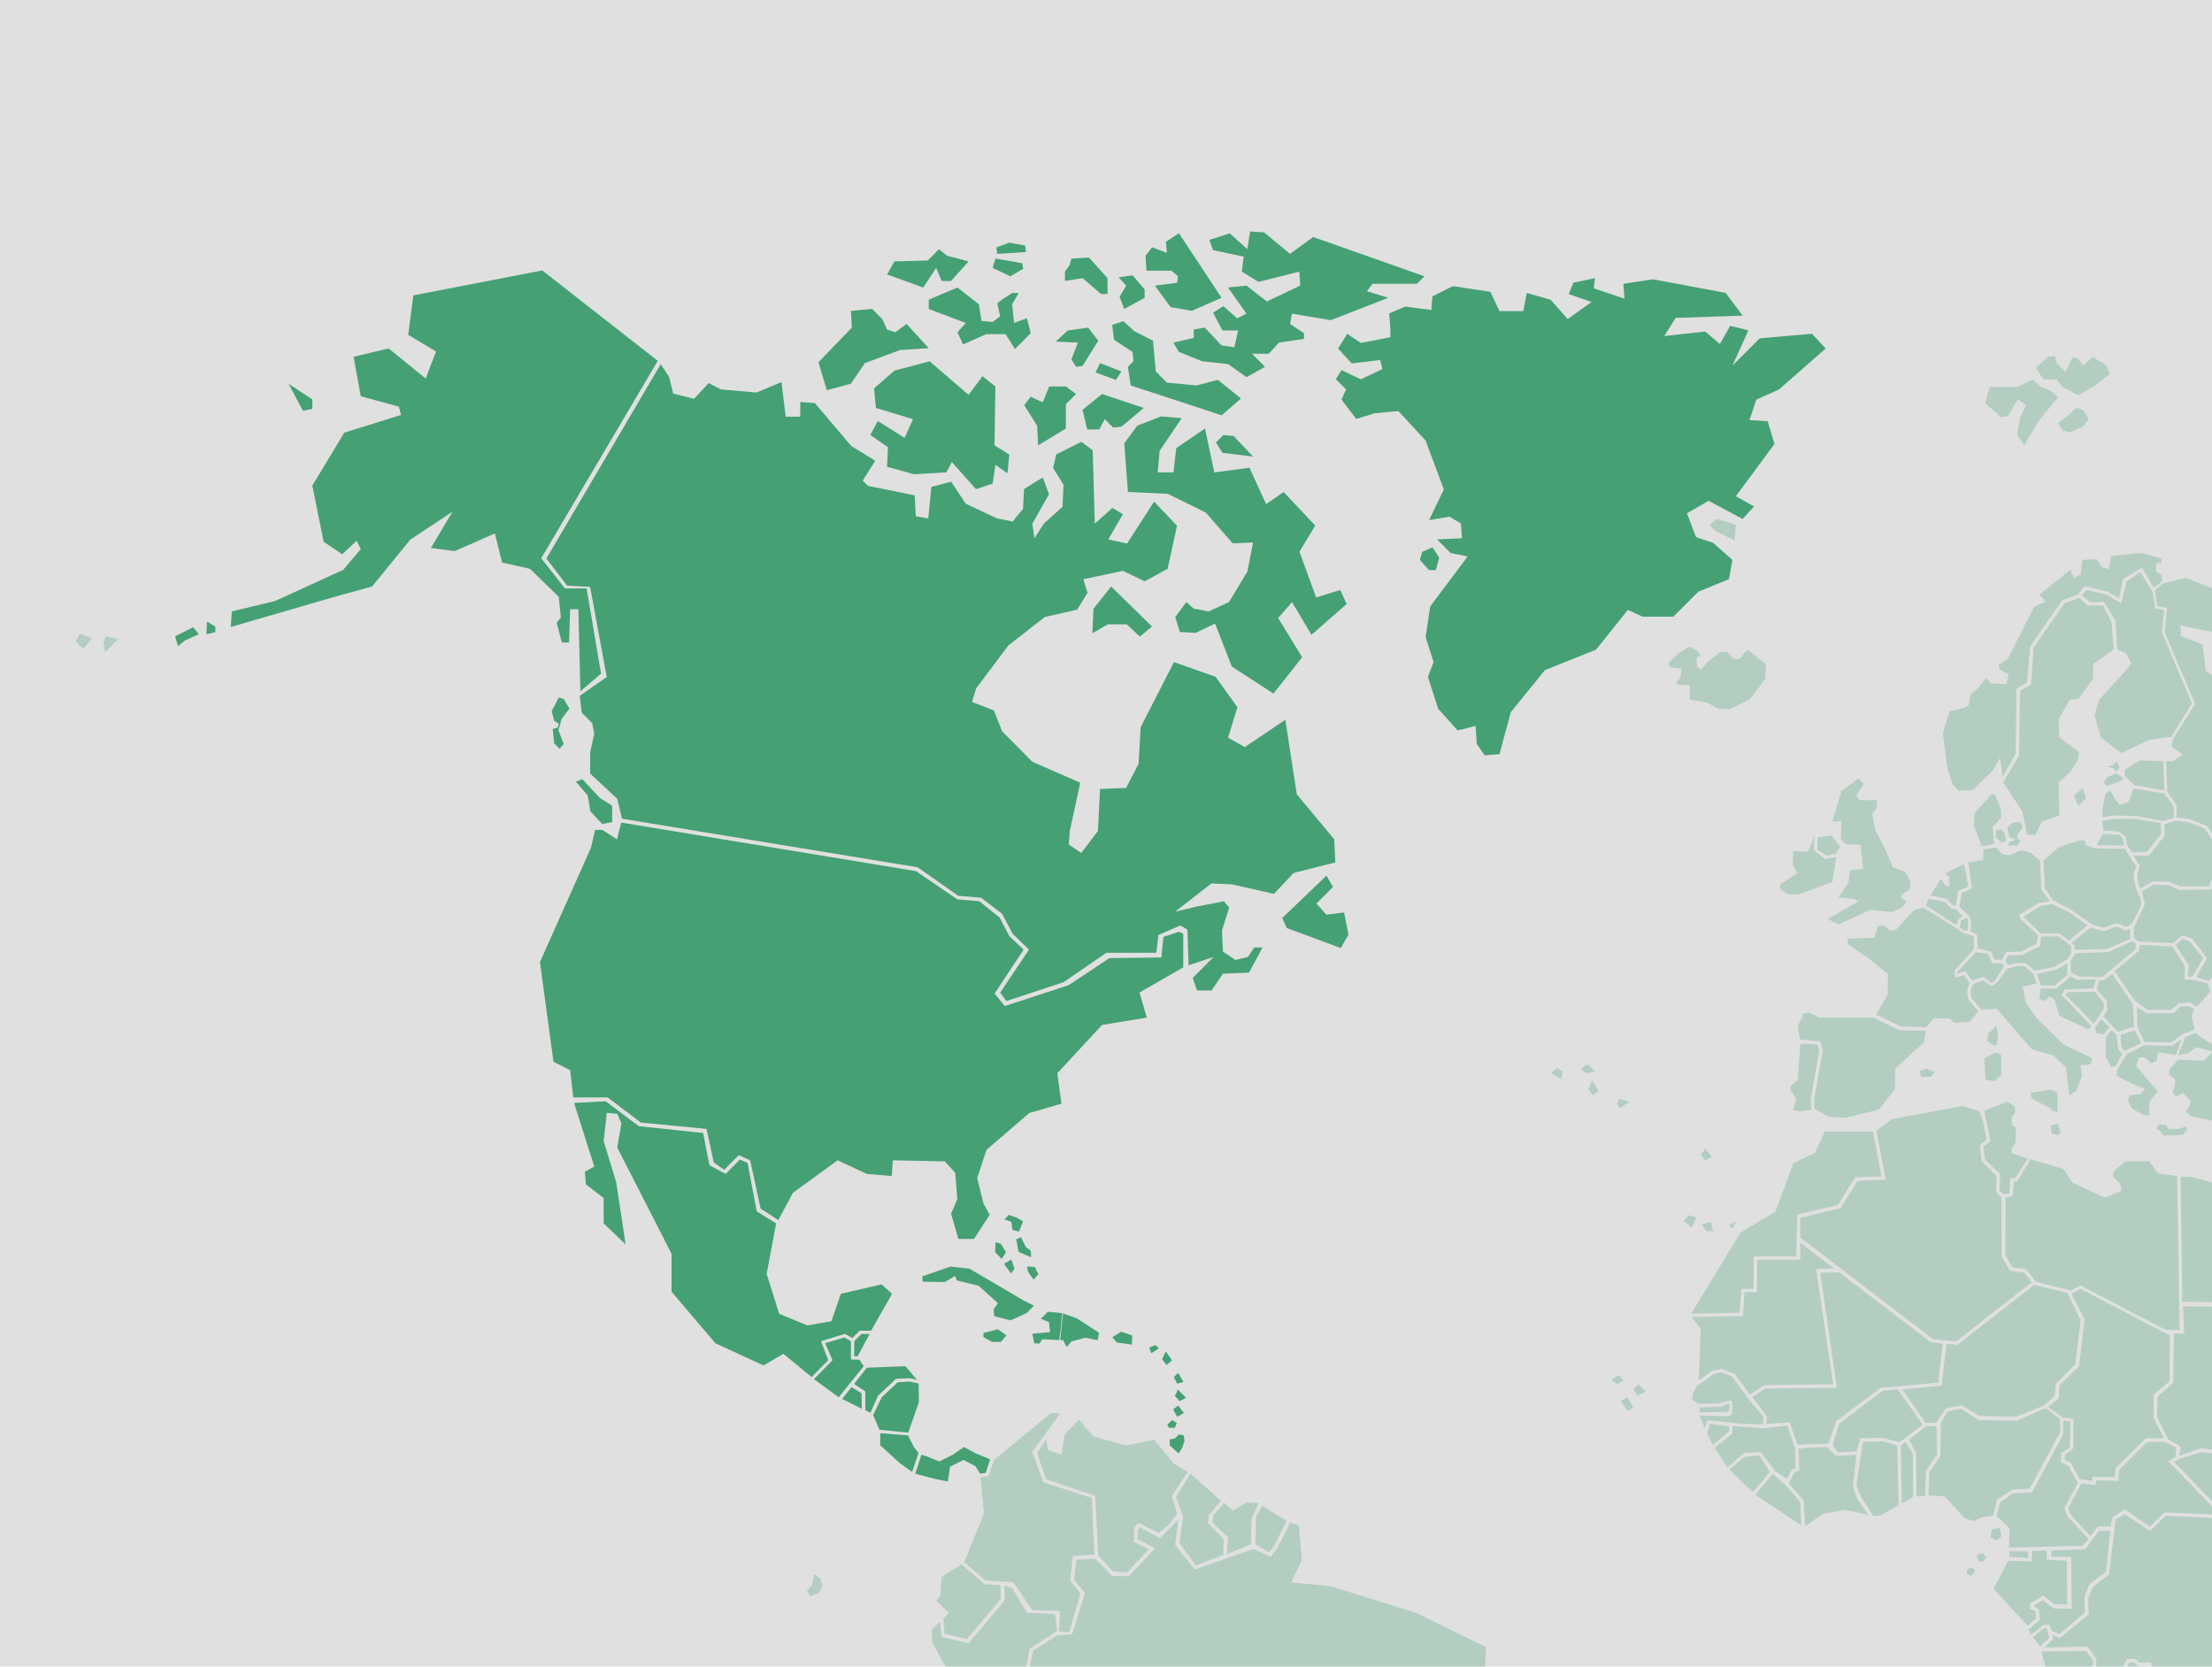 <svg width="584" height="440" viewBox="0 0 584 440" fill="none" xmlns="http://www.w3.org/2000/svg">
<g clip-path="url(#clip0_240_1847)">
<rect width="584" height="440" fill="#E0E0E0"/>
<path d="M555.961 273.9V278.985L557.419 281.732L558.465 281.609L560.264 278.334L559.216 276.866L558.809 273.236L557.419 271.945L555.961 273.9Z" fill="#048547" fill-opacity="0.2"/>
<path d="M538.969 436.028L542.731 450.072L542.643 454.511L537.138 460.424L536.312 470.031L557.496 470.219L564.382 472.713L570.062 471.973L566.751 467.823L566.764 455.976L573.275 455.699V451.077L567.988 450.858L566.93 439.913L564.701 439.944L563.498 438.861L562.187 438.93L560.445 442.307H553.737L552.18 440.741L552.644 438.523L550.811 435.841L538.969 436.028Z" fill="#048547" fill-opacity="0.2"/>
<path d="M536.685 432.188L538.604 434.681L541.087 432.33L540.358 429.893L539.741 429.849L536.685 432.188Z" fill="#048547" fill-opacity="0.2"/>
<path d="M530.154 252.228L529.437 253.718L530.053 254.777L532.625 254.248H534.809L537.179 256.254L542.221 255.339L545.927 253.132L546.875 251.643L546.733 249.723L543.4 247.229L538.931 247.274L538.556 249.811L533.855 252.105L530.154 252.228Z" fill="#048547" fill-opacity="0.2"/>
<path d="M545.786 261.961L545.379 262.633L552.783 270.267L555.498 266.272L555.398 264.697L553.028 261.818L545.786 261.961Z" fill="#048547" fill-opacity="0.2"/>
<path d="M509.169 237.225L508.462 238.99L516.052 244L516.563 244.065L517.042 242.669L518.11 241.918L516.405 240.005H515.236L513.634 238.185L509.169 237.225Z" fill="#048547" fill-opacity="0.2"/>
<path d="M497.011 367.149L501.026 366.83L507.612 376.141L501.5 380.752L497.076 379.614L491.128 379.693L490.168 383.177L485.181 383.42L483.814 381.555L485.582 375.885L497.011 367.149Z" fill="#048547" fill-opacity="0.2"/>
<path d="M564.146 265.767L564.323 271.262L566.176 275.123L573.137 275.244L576.271 273.027L579.35 271.803L578.599 268.293L579.295 266.418L577.727 265.6L575.574 265.777L573.885 267.477L566.803 267.532L564.146 265.767Z" fill="#048547" fill-opacity="0.2"/>
<path d="M505.969 394.963H508.309L508.441 388.321L511.396 384.029L511.263 376.559L508.58 376.493L503.98 380.087L505.9 383.75L505.969 394.963Z" fill="#048547" fill-opacity="0.2"/>
<path d="M346.576 526.653L353.471 513.391L353.723 502.248L366.588 493.95H373.793L379.454 484.362L380.48 465.96L378.163 461.039L391.8 448.594L392.318 434.859L373.793 425.79L351.418 418.796L340.87 417.759L343.705 411.8L342.934 402.732L340.627 401.972L337.217 408.747L335.43 410.985L330.842 408.956L315.407 414.395L310.266 407.92L311.093 401.156L306.237 406.098L300.875 403.207L300.334 403.969L300.346 406.319L304.969 408.802L298.029 416.115L293.649 416.072L289.213 411.56L284.193 411.714L283.576 417.075L286.455 420.571L283.056 431.461L279.084 431.769L272.762 435.764L271.218 443.608L276.701 449.478L277.706 448.342L281.556 447.306L284.844 452.845L294.256 448.807L297.908 449.017L300.424 457.921L313.851 462.18L316.168 469.282L321.883 469.968L324.608 476.75L322.766 482.786L325.171 485.944L324.819 490.645L331.262 490.036L337.165 497.495L336.702 502.734L340.199 505.69L331.813 518.39L346.576 526.653Z" fill="#048547" fill-opacity="0.2"/>
<path d="M264.237 328.367L262.847 327.937L262.737 330.619L264.448 332.341L265.618 330.619L264.237 328.367Z" fill="#048547" fill-opacity="0.7"/>
<path d="M267.007 332.56L265.087 333.63L266.896 336.21L267.855 334.919L267.007 332.56Z" fill="#048547" fill-opacity="0.7"/>
<path d="M273.197 334.492L271.166 334.381L271.377 335.672L272.866 337.825L274.145 336.423L273.197 334.492Z" fill="#048547" fill-opacity="0.7"/>
<path d="M272.236 331.921L268.927 330.518L268.287 327.188L269.566 326.646L270.846 329.228L272.125 330.198L272.236 331.921Z" fill="#048547" fill-opacity="0.7"/>
<path d="M269.037 325.146L267.326 324.716L267.006 322.564L265.197 321.924L266.368 320.742L268.497 321.493L270.096 322.466L269.037 325.146Z" fill="#048547" fill-opacity="0.7"/>
<path d="M563.285 225.938L564.941 228.663L564.278 230.837L564.388 232.559L564.995 234.621L568.416 232.68L572.665 232.79L575.644 234.014H583.203L585.41 228.728L586.733 226.732V225.398L581.989 218.723L577.796 217.057L574.375 216.67L571.395 217.619L571.507 220.619L567.371 225.85L563.285 225.938Z" fill="#048547" fill-opacity="0.2"/>
<path d="M225.567 354.043L225.512 358.069H226.438L229.594 352.178H227.453L225.567 354.043Z" fill="#048547" fill-opacity="0.7"/>
<path d="M174.44 96.158L176.635 99.48L177.738 103.915L183.233 105.295L187.083 101.146L190.383 102.813L199.727 103.639L206.325 100.869L207.427 110.004H211.278V106.132L215.129 106.408L224.75 117.761L231.072 121.635L227.774 126.897L229.154 128.277L241.5 130.77L241.776 136.309L245.075 136.862L245.902 128.553L251.121 127.174L254.972 132.989L263.213 136.862L267.34 137.687L270.087 134.366L270.362 129.103L275.306 126.056L276.95 130.493L272.547 138.249L273.099 142.12L275.571 138.249L280.514 133.814L280.79 127.999L278.043 123.562L278.871 119.966L285.468 116.644L288.492 118.862L289.043 138.248L293.711 134.1L296.458 135.765L292.607 142.407L297.55 143.512L304.7 132.434L310.746 138.798L308.275 150.151L302.229 153.474L296.459 150.705L286.022 152.921L287.125 156.518L284.378 160.954L275.861 162.896L266.24 170.375L257.722 181.73L256.62 185.325L262.39 187.542L264.585 193.08L272.551 201.113L285.195 206.651L282.448 219.382L282.173 222.979L285.472 225.195L289.874 219.381L290.425 208.304L297.299 208.028L300.597 201.661L301.149 191.975L309.942 174.808L320.931 178.68L326.701 186.713L324.229 194.744L328.631 197.238L339.345 190.031L342.367 209.692L352.264 221.597L352.54 227.686L341.552 230.456L336.334 235.993L325.346 233.5L319.851 233.223L310.23 240.703L316 239.323L323.149 237.945L324.529 239.61L322.609 245.7L322.885 251.239L326.184 253.455L329.482 252.628L331.136 250.135H333.332L329.757 256.779L322.883 257.053L319.861 261.49H316.01L314.907 258.167L320.402 252.63L313.805 254.848L313.507 245.436L311.609 244.334L305.839 246.827L305.287 251.538H292.092L280.82 259.298L265.705 264.286L264.061 262.068L271.673 250.706L267.349 246.544L264.602 241.27L259.008 236.999L253.006 236.502L242.249 228.967L164.235 216.148L162.945 210.861L155.794 204.219V198.681L156.899 193.694L156.346 190.927L153.599 188.156L153.048 183.721L160.198 178.733L155.796 154.925L149.75 154.648L144.255 147.443L174.44 96.158Z" fill="#048547" fill-opacity="0.7"/>
<path d="M147.531 184.145L145.654 187.741L146.305 190.289L147.529 191.052L147.242 192.089L145.929 192.464L146.304 196.248L147.716 197.672L148.841 196.448L147.43 192.763L148.268 189.828L150.331 187.082L148.831 184.533L147.531 184.145Z" fill="#048547" fill-opacity="0.7"/>
<path d="M153.731 205.704L152.042 206.368L155.142 209.964L155.893 214.222L158.993 217.531L161.62 217.057V212.71L158.431 210.723L153.731 205.704Z" fill="#048547" fill-opacity="0.7"/>
<path d="M322.988 114.859L321.035 116.833L322.745 119.547L330.822 120.529L325.681 115.102L322.988 114.859Z" fill="#048547" fill-opacity="0.7"/>
<path d="M224.65 82.069L224.892 86.504L216.088 95.627L218.295 103.019L224.65 101.298L228.323 95.87L237.613 92.416L245.192 91.919L239.322 85.51L236.387 87.727L234.18 86.988L232.956 84.274L230.264 81.561L224.65 82.069Z" fill="#048547" fill-opacity="0.7"/>
<path d="M236.147 69.005L234.194 72.459L243.738 75.913L247.158 70.737L248.626 74.192H251.076L255.72 69.016L250.093 67.538L247.886 65.818L244.952 68.774L236.147 69.005Z" fill="#048547" fill-opacity="0.7"/>
<path d="M252.784 75.91L245.205 79.111V81.572L254.991 85.268L252.784 87.729L254.252 90.929L260.364 88.216H265.506L267.955 92.154L272.115 87.962L271.132 84.011L267.711 85.247L267.226 80.316L268.937 77.36H267.226L264.534 79.082L263.31 80.063L264.049 83.518L262.096 84.996L259.162 84.754L258.423 80.317L252.784 75.91Z" fill="#048547" fill-opacity="0.7"/>
<path d="M262.812 68.266L262.073 70.725L266.718 72.944L270.139 70.969L269.896 69.491L262.812 68.266Z" fill="#048547" fill-opacity="0.7"/>
<path d="M266.476 64.073L263.057 65.309L263.299 67.032L270.878 66.535L270.636 64.814L266.476 64.073Z" fill="#048547" fill-opacity="0.7"/>
<path d="M282.87 68.266L282.385 69.987L281.161 71.709V74.171L285.806 73.432L290.694 77.625H292.405V73.432L287.516 68.003L282.87 68.266Z" fill="#048547" fill-opacity="0.7"/>
<path d="M295.351 73.195L297.303 75.414L295.593 78.37L296.817 81.57L302.201 78.612V76.397L299.023 72.7L295.351 73.195Z" fill="#048547" fill-opacity="0.7"/>
<path d="M302.444 67.527L302.687 71.466H309.296L311.006 72.944L310.764 74.664L304.894 75.405L309.053 81.076L314.681 82.058L322.502 78.606L311.249 61.592L307.828 63.81L308.071 66.766L304.153 65.288L302.444 67.527Z" fill="#048547" fill-opacity="0.7"/>
<path d="M245.446 95.385L236.157 97.846L230.772 102.534L231.257 107.708L241.043 110.666L238.836 115.598L231.742 111.16L229.789 114.856L234.434 118.056L234.191 123.23L241.285 125.205L249.847 124.708L251.314 121.995L257.669 129.144L262.071 127.667L262.81 122.735L265.988 124.952L266.473 120.02L262.557 117.559L262.8 102.036L259.379 99.323L255.716 104.254L245.446 95.385Z" fill="#048547" fill-opacity="0.7"/>
<path d="M275.291 106.23L272.115 104.752L270.404 106.969L273.825 112.398L274.067 117.572L281.405 113.137V106.727L284.097 104.013L281.405 102.039H277.003L275.291 106.23Z" fill="#048547" fill-opacity="0.7"/>
<path d="M290.948 104.012L285.807 108.205L287.031 113.379H290.209L291.675 110.666L293.882 112.883L296.089 112.64L301.959 107.708L290.948 104.012Z" fill="#048547" fill-opacity="0.7"/>
<path d="M290.452 95.87L289.228 98.331L294.611 100.307L296.079 98.088L290.452 95.87Z" fill="#048547" fill-opacity="0.7"/>
<path d="M287.273 86.503L281.889 87.242L278.711 90.197L284.581 90.439L282.871 94.874L284.095 96.85L285.805 96.608L289.965 89.955L287.273 86.503Z" fill="#048547" fill-opacity="0.7"/>
<path d="M296.573 84.784L293.639 85.766L294.124 89.705L299.012 92.905L299.255 95.365L297.788 96.844L298.527 101.776L317.36 107.932L322.501 109.653L327.642 105.218L321.53 100.286L315.902 101.764L308.081 101.025L305.146 98.069L304.407 89.938L299.519 87.477L296.573 84.784Z" fill="#048547" fill-opacity="0.7"/>
<path d="M311.977 110.422L306.593 109.924L300.238 112.384L296.817 117.063L297.799 129.881L308.314 130.379L318.342 135.311L325.437 143.443L330.821 143.2L329.353 150.834L324.466 158.966L319.082 161.424L315.165 160.686L313.212 158.966L310.278 162.905L311.502 166.844L315.662 167.085L320.803 164.624L325.205 175.966L336.215 183.117L343.794 173.508L337.439 163.159L341.112 158.967L346.254 167.593L355.543 159.461L353.834 155.765L347.478 157.741L343.077 145.659L347.236 138.762L338.917 129.893L334.272 133.093L329.87 123.483L320.582 124.719L318.133 113.134L310.554 118.31L309.815 124.719H305.655L306.14 119.048L311.977 110.422Z" fill="#048547" fill-opacity="0.7"/>
<path d="M315.164 86.999V89.218L309.78 90.453L311.247 92.913L317.359 95.373L324.211 96.114L329.101 99.566L333.988 96.852L330.566 93.399H334.968L337.66 90.443L344.269 89.46V87.982L340.596 85.521L341.079 82.806L351.351 84.527L366.522 78.614L360.894 76.893L362.361 74.918H374.1L376.054 72.944L352.323 64.559L346.694 62.585L340.581 67.022L333.73 61.351L330.057 61.108L329.318 65.799L324.674 61.606L319.29 63.328L320.272 66.041L328.349 67.764L327.864 71.703L332.266 74.415L343.036 71.703L343.278 75.4L334.474 79.593L329.09 75.4L324.202 75.896L329.09 82.802L326.641 84.039L322.968 80.838L320.276 82.559L322.725 87.238H326.885L325.903 91.673L322.483 91.177L318.08 86.487L315.164 86.999Z" fill="#048547" fill-opacity="0.7"/>
<path d="M293.363 154.842L288.695 160.712L288.408 167.177L292.49 164.827H297.444L300.941 168.06L304.151 165.41L293.363 154.842Z" fill="#048547" fill-opacity="0.7"/>
<path d="M350.194 231.192L338.533 242.357L339.702 245.004L353.98 250.29L356.021 246.77L354.852 240.9L350.184 241.484L347.558 238.55L351.927 234.148L350.194 231.192Z" fill="#048547" fill-opacity="0.7"/>
<path d="M539.807 434.925L551.182 434.727L553.489 438.003L553.401 440.419L554.25 441.192H559.899L561.521 438.002H563.829L564.766 438.949L567.93 438.861L568.868 449.983L574.34 450.161V451.022L589.045 457.653L589.729 458.945H592.806L592.464 454.289L586.905 451.618L587.248 448.088L589.642 442.482L595.114 442.305L590.413 426.702L590.5 420.072L597.936 408.444L598.023 406.813L596.907 406.204L596.952 403.049L595.597 402.928L594.228 401.184L571.777 400.169L567.659 404.175L560.92 399.739L558.549 401.196L556.828 415.682L552.569 418.969L551.289 421.883L551.517 426.198L543.837 432.475L541.795 431.549L542.071 432.749L539.807 434.925Z" fill="#048547" fill-opacity="0.2"/>
<path d="M546.736 399.993L551.877 405.553L553.907 402.928L557.138 403.06L557.833 400.5L561.011 398.514L567.608 403.06L571.415 399.288L586.187 399.938L572.484 385.794L574.326 384.649L574.579 382.155L571.467 380.688H566.897L559.538 387.983L559.287 390.983L553.45 390.797L553.263 392.077L549.457 391.688L546.026 398.208L546.736 399.993Z" fill="#048547" fill-opacity="0.2"/>
<path d="M541.596 409.339L541.529 410.941L546.802 411.074L546.988 424.766L542.168 424.634L539.376 422.46L537.215 423.674L537.116 424.281L538.23 424.821L538.55 427.634L535.571 430.195L536.211 431.544L539.51 428.984H541.098L541.603 430.515L543.702 431.409L550.429 425.716L550.297 421.556L551.699 418.17L556.014 414.97L557.171 404.148L554.105 404.159L550.553 409.025L541.596 409.339Z" fill="#048547" fill-opacity="0.2"/>
<path d="M521.636 251.413L516.823 256.532L516.923 257.049L518.897 256.433L520.675 258.905L523.677 257.846L525.751 259.458L526.603 258.973L529.162 254.957L528.51 254.34L525.984 254.275L524.76 251.769L521.636 251.413Z" fill="#048547" fill-opacity="0.2"/>
<path d="M476.578 402.971L481.296 399.631L487.168 398.602L493.158 399.895L490.101 395.272L489.206 392.447L490.101 384.095L484.75 384.348L482.325 382.032L477.227 382.165L474.801 382.553L475.054 388.201L473.775 388.719L472.239 391.546L476.19 396.167L476.578 402.971Z" fill="#048547" fill-opacity="0.2"/>
<path d="M527.054 400.247L530.606 403.516L530.352 408.569L549.837 408.117L551.426 406.332L545.842 400.319L545.015 398.145L548.568 391.493L546.152 387.079L544.121 385.988V383.748L546.471 382.214L546.604 375.241L544.74 375.031L544.71 378.695L536.523 393.975L531.513 394.229L528.082 396.591L527.054 400.247Z" fill="#048547" fill-opacity="0.2"/>
<path d="M279.815 373.218L277.542 372.985L262.516 385.375L260.927 389.733L258.874 389.965L259.789 399.596L254.55 412.449L260.242 417.269L267.536 417.732L272.544 425.08L279.826 425.314L279.593 430.818H282.318L285.274 420.723L282.538 417.284L283.222 410.863L288.915 410.4L288.231 395.481L275.476 391.356L272.52 383.324L279.815 373.218Z" fill="#048547" fill-opacity="0.2"/>
<path d="M239.711 378.954L241.245 381.956L242.492 383.611L240.815 388.587L237.615 386.335L232.386 381.546V378.381L239.711 378.954Z" fill="#048547" fill-opacity="0.7"/>
<path d="M243.538 336.962V338.366L249.408 338.476L252.177 336.864L252.607 338.046L258.366 339.448L263.485 344.071L262.315 345.681L262.525 347.514L266.795 348.585L271.064 346.653L272.984 344.721L270.215 343.32L255.928 334.936L250.919 334.394L243.538 336.962Z" fill="#048547" fill-opacity="0.7"/>
<path d="M427.47 363.024L425.374 364.226L426.874 365.427L428.672 364.523L427.47 363.024Z" fill="#048547" fill-opacity="0.2"/>
<path d="M432.621 365.45L431.254 366.664L432.226 368.462L434.565 367.414L432.621 365.45Z" fill="#048547" fill-opacity="0.2"/>
<path d="M429.632 368.859L427.877 369.907L429.765 372.433L431.255 371.652L429.632 368.859Z" fill="#048547" fill-opacity="0.2"/>
<path d="M538.759 246.436H542.035H543.647L546.263 248.301L551.106 244.274L546.405 240.921L541.749 238.668L538.561 239.243L534.235 242.023L538.759 246.436Z" fill="#048547" fill-opacity="0.2"/>
<path d="M519.683 227.691L523.622 227.052V224.272L526.92 223.73L528.73 225.551L530.638 225.761L533.617 224.469L536.276 225.219L538.614 227.251L538.935 234.852L541.273 237.964L538.196 238.394L533.086 241.604L533.518 242.675L538.086 246.956L537.766 249.096L533.518 251.237L529.58 251.347L528.619 253.376H526.601L525.641 251.237L522.133 250.375L522.02 246.844L520.246 245.861L520.392 243.486L519.873 241.791L517.344 239.462L517.872 235.82L520.63 234.529L519.683 227.691Z" fill="#048547" fill-opacity="0.2"/>
<path d="M525.894 209.62L521.317 214.684L521.151 217.982L523.238 223.423L526.504 222.806L526.097 218.36L528.349 215.844L528.305 213.869L526.716 209.755L525.894 209.62Z" fill="#048547" fill-opacity="0.2"/>
<path d="M528.264 218.909L526.908 219.201V221.222L528.348 222.339L529.62 222.019L529.31 220.101L528.264 218.909Z" fill="#048547" fill-opacity="0.2"/>
<path d="M532.509 216.987L531.298 217.28L529.95 218.516L530.522 221.01L532.171 221.657L530.468 222.34L530.143 223.214H532.702L533.47 221.811L532.49 221.329L532.809 220.101L533.978 218.563L533.659 217.233L532.509 216.987Z" fill="#048547" fill-opacity="0.2"/>
<path d="M307.773 356.778L306.802 358.841L307.972 360.408L309.429 359.14L307.773 356.778Z" fill="#048547" fill-opacity="0.7"/>
<path d="M290.164 351.879L284.327 348.062L280.642 346.759L279.904 353.805L280.642 353.745L281.613 355.61L282.882 354.142L286.578 353.16L289.79 353.844L290.164 351.879Z" fill="#048547" fill-opacity="0.7"/>
<path d="M522.706 293.462L518.206 291.948L499.473 295.468L495.391 298.568L497.884 311.444L490.436 311.742L485.957 318.948L475.288 321.507L475.32 326.747L510.461 353.612L516.45 354.12L536.43 338.508L534.432 335.993L530.682 335.485L528.431 331.713V316.099L526.929 314.588L527.183 310.561L523.188 306.534L522.691 302.253L524.435 300.995L523.681 296.46L522.706 293.462Z" fill="#048547" fill-opacity="0.2"/>
<path d="M253.853 413.013L248.635 416.257L248.26 421.07L247.212 422.645L250.5 425.801L249.077 427.357L249.407 431.33L255.287 432.732L264.191 422.194L264.17 418.521L259.9 418.245L253.853 413.013Z" fill="#048547" fill-opacity="0.2"/>
<path d="M214.984 415.583L214.3 418.618L213.031 419.897L213.903 421.464L216.142 420.583L217.211 418.719L216.527 416.757L214.984 415.583Z" fill="#048547" fill-opacity="0.2"/>
<path d="M571.128 200.97L564.95 200.749L561.034 203.142L560.979 204.919L563.516 207.312L571.406 208.648L571.128 200.97Z" fill="#048547" fill-opacity="0.2"/>
<path d="M557.949 201.918L556.279 202.48L557.949 202.768L558.708 203.649L559.616 202.561L558.711 201.01L557.949 201.918Z" fill="#048547" fill-opacity="0.2"/>
<path d="M558.657 204.152L556.281 205.215L555.46 206.633L556.281 207.554L559.295 206.438L560.747 205.478L558.657 204.152Z" fill="#048547" fill-opacity="0.2"/>
<path d="M575.72 310.639L578.666 310.718L584.403 312.306L587.128 312.384L590.505 309.559H592.08L594.951 311.148H598.582L599.233 311.103L601.528 317.702L602.179 319.831L602.788 323.019L601.703 323.813L599.838 322.877L597.686 315.859L595.745 315.717L595.603 318.1L596.895 322.226L607.233 335.024L607.454 340.518L604.443 343.994L576.155 343.674L575.72 310.639Z" fill="#048547" fill-opacity="0.2"/>
<path d="M494.549 268.646H480.491L477.655 267.365L476.288 267.465L474.633 270.906L475.217 274.448L480.591 274.944L481.275 277.205L478.935 290.389L479.035 292.752L482.84 294.816L487.229 295.112L496.012 292.95L500.304 287.547L500.403 282.042L508.016 275.156L508.402 272.111L501.473 272.011L494.549 268.646Z" fill="#048547" fill-opacity="0.2"/>
<path d="M458.428 322.409L456.497 323.524L457.391 324.429L458.428 322.409Z" fill="#048547" fill-opacity="0.2"/>
<path d="M451.719 322.619L449.326 323.226L450.52 325.036H452.315L451.719 322.619Z" fill="#048547" fill-opacity="0.2"/>
<path d="M446.027 320.81L444.526 322.322L446.623 324.131L447.817 321.418L446.027 320.81Z" fill="#048547" fill-opacity="0.2"/>
<path d="M508.607 282.119L506.852 282.715L507.24 284.291H509.777L510.848 283.11L508.607 282.119Z" fill="#048547" fill-opacity="0.2"/>
<path d="M559.015 171.489L561.299 172.493L562.709 175.14L561.299 176.973L554.216 184.718L553.001 188.801L554.623 194.714L560.083 198.797L567.366 195.332L573.235 194.515L578.696 185.744L574.646 176.156L570.794 166.976L571.403 161.063L568.977 160.654L568.349 156.34L565.083 151.011L561.463 153.516L560.041 159.331L556.202 157.024L550.86 155.721L549.668 157.112L551.719 158.967L555.46 158.899L558.471 163.765L559.015 171.489Z" fill="#048547" fill-opacity="0.2"/>
<path d="M507.834 239.63L505.396 240.226L500.52 245.533L499.053 245.632L497.101 244.253L495.833 244.55L494.861 247.595L487.733 247.793L487.933 249.371L492.808 252.617L498.469 257.139L498.371 262.545L495.348 267.851L501.891 270.996L508.533 271.193L510.583 268.832L514.777 268.931L515.946 270.013L520.139 269.716L522.291 266.957L519.553 263.713L519.355 261.651L519.94 259.39L518.573 257.426L516.233 258.109L515.937 256.344L521.112 250.639V247.197L518.115 246.218L516.287 244.958L507.834 239.63Z" fill="#048547" fill-opacity="0.2"/>
<path d="M333.215 397.512L339.671 401.538L336.294 408.245L335.07 409.79L331.484 407.728L331.585 400.5L333.215 397.512Z" fill="#048547" fill-opacity="0.2"/>
<path d="M311.082 362.459L309.911 363.54L310.783 365.305L312.437 364.82L311.082 362.459Z" fill="#048547" fill-opacity="0.7"/>
<path d="M527.063 270.809L524.909 272.972L524.713 274.935L526.467 276.016L527.151 275.919L527.538 273.06L527.063 270.809Z" fill="#048547" fill-opacity="0.2"/>
<path d="M305.048 355.111L303.394 355.794L303.978 357.261L305.919 355.992L305.533 355.595L305.048 355.111Z" fill="#048547" fill-opacity="0.7"/>
<path d="M536.508 409.46L536.375 412.205L530.153 412.073L526.347 419.432L535.297 429.218L537.512 427.364L537.446 425.445L535.925 424.738V423.389L539.355 421.218L542.402 423.524L545.769 423.591L545.7 412.018L540.37 411.768L540.304 409.339L536.508 409.46Z" fill="#048547" fill-opacity="0.2"/>
<path d="M492.079 206.95L490.06 210.007L490.865 211.231H495.521V213.273L494.306 214.904L495.113 219.185L497.74 224.283L499.758 228.969L502.991 230.194L504.401 232.644L504.203 234.884L502.184 236.108L501.985 237.123L503.397 237.94L502.183 239.572L499.348 240.796L493.886 240.187L485.381 244.061L482.546 242.638L490.644 237.949L489.628 237.34L485.381 236.931L488.007 233.06L488.415 229.793L491.856 229.386L491.249 223.064L487.198 222.866L485.986 221.443L486.184 216.753L483.757 216.953L486.184 208.799L490.641 205.532L492.079 206.95Z" fill="#048547" fill-opacity="0.2"/>
<path d="M483.585 220.618L479.943 221.027L479.744 224.294L482.171 225.925L484.797 225.319L485.813 223.486L483.585 220.618Z" fill="#048547" fill-opacity="0.2"/>
<path d="M490.115 392.271L491.351 395.172L494.572 400.225L496.359 400.159L501.234 397.388L500.892 381.62L497.117 380.517L491.832 380.66L490.115 392.271Z" fill="#048547" fill-opacity="0.2"/>
<path d="M354.178 97.711L352.677 100.106L355.38 102.809L354.178 105.512L358.083 110.61L362.884 109.109L369.184 108.514L376.388 116.314L381.188 129.21L377.294 137.309L382.689 136.405L385.694 138.203L385.99 142.109L379.394 142.406L382.99 146.002L387.491 146.907L377.594 160.103L376.392 168.202L378.489 174.799L376.988 178.705L379.691 187.101L384.788 192.805L386.289 192.509L389.587 191.604L389.884 196.403L391.98 199.405L395.875 199.106L398.879 188.008L407.881 176.908L421.386 171.513L429.782 161.009L433.675 162.807H441.773L448.372 156.21L456.472 152.912L457.376 147.814L452.279 143.313L447.779 141.813L445.373 135.512L451.077 132.213L460.08 137.013L463.084 133.714L458.283 131.012L468.489 117.211L466.691 111.21L461.89 110.913L463.687 105.517L469.69 102.814L481.99 92.014L478.396 88.118L464.594 89.319L457.388 96.525L461.594 87.224L456.792 86.022L454.09 90.822L450.196 87.523L439.393 88.724L442.396 83.925L460.093 83.329L455.591 77.327L436.395 73.732L428.596 74.933L428.894 78.84L420.795 76.136L421.091 73.433L415.386 74.634L414.184 77.637L420.186 79.733L413.886 84.235L409.384 79.137L403.084 77.34L402.179 82.139H395.878L393.472 77.041L383.575 75.54L378.179 78.242L377.881 81.839L370.986 80.934L366.782 82.733L367.081 86.936V89.034L359.281 90.535L355.684 88.139L353.278 92.035L356.876 95.94L364.378 95.035L364.975 97.441L359.27 100.145L354.178 97.711Z" fill="#048547" fill-opacity="0.7"/>
<path d="M378.186 144.512L379.984 147.217L379.08 150.515H377.282L374.876 147.811L375.472 145.713L378.186 144.512Z" fill="#048547" fill-opacity="0.7"/>
<path d="M453.187 137.011L458.284 138.512L457.985 142.715L452.59 140.012L451.388 138.511L453.187 137.011Z" fill="#048547" fill-opacity="0.2"/>
<path d="M448.797 371.629L448.655 372.853L456.288 372.743L456.676 371.606L456.51 370.46L454.313 371.353L448.797 371.629Z" fill="#048547" fill-opacity="0.2"/>
<path d="M452.691 382.22L456.047 387.384L460.416 383.588L464.897 383.39L468.627 388.344L471.792 390.431L472.983 388.113L474.042 387.518L473.965 382.422L471.859 376.375L465.394 377.093L457.395 376.453L457.351 378.503L452.691 382.22Z" fill="#048547" fill-opacity="0.2"/>
<path d="M525.972 403.701L525.467 405.875L526.987 406.702L528.446 405.611L527.939 403.371L525.972 403.701Z" fill="#048547" fill-opacity="0.2"/>
<path d="M530.55 409.525L530.481 411.059L535.49 411.312L535.424 409.581L530.55 409.525Z" fill="#048547" fill-opacity="0.2"/>
<path d="M558.929 282.547L558.807 284.015L563.916 286.586L566.355 287.522L565.075 288.869L562.229 289.159L561.821 290.448L562.805 292.666L565.994 294.364L567.385 294.486L567.561 290.682L569.648 288.165L563.955 281.436L564.707 279.152L566.042 279.097L568.073 280.73L569.352 280.09L569.759 277.806L574.523 278.487L575.97 274.353L573.477 276.108L566.162 275.929L561.407 278.391L558.929 282.547Z" fill="#048547" fill-opacity="0.2"/>
<path d="M570.015 296.879L571.812 296.934L572.564 298.049H575.18L576.92 297.409L577.506 298.115L576.348 299.636L571.24 299.814L570.311 298.59L569.328 298.005L570.015 296.879Z" fill="#048547" fill-opacity="0.2"/>
<path d="M214.887 364.103L221.429 368.892L228.027 360.694L226.902 358.995L224.651 358.916V354.116L222.964 353.089L217.856 354.611L219.808 359.111L214.887 364.103Z" fill="#048547" fill-opacity="0.7"/>
<path d="M450.683 378.457L452.228 381.514L456.563 377.785L456.608 376.637L451.498 375.898L450.683 378.457Z" fill="#048547" fill-opacity="0.2"/>
<path d="M314.37 389.048L322.336 396.263L319.169 399.926L318.915 402.099L323.075 406.39L322.975 410.516L315.738 413.273L311.402 407.414L312.329 400.375L310.476 395.135L314.37 389.048Z" fill="#048547" fill-opacity="0.2"/>
<path d="M228.865 361.081L239.059 360.694L242.083 364.29L240.196 363.858L236.566 364.013L231.822 368.47L229.793 372.983L228.458 372.274L228.446 367.332L225.512 365.368L228.865 361.081Z" fill="#048547" fill-opacity="0.7"/>
<path d="M546.692 257.79L542.798 261H538.848L538.373 263.78L540.183 264.255L541.088 262.908L542.51 264.155L543.647 268.127L551.444 271.769L552.217 270.887L544.307 262.723L545.112 261.235L552.627 260.946L553.388 258.552L548.49 258.693L546.692 257.79Z" fill="#048547" fill-opacity="0.2"/>
<path d="M276.649 346.297L280.445 346.693L279.993 351.35L279.618 353.799L275.194 353.556L274.41 354.738L273.053 354.64L272.568 352.091L277.235 351.703L276.948 349.057L274.807 348.175L276.649 346.297Z" fill="#048547" fill-opacity="0.7"/>
<path d="M547.929 251.655L546.648 253.663L546.748 256.73L548.789 257.777L555.067 257.965L563.816 250.595L563.859 248.962L562.912 248.489L556.59 251.358L547.929 251.655Z" fill="#048547" fill-opacity="0.2"/>
<path d="M484.786 226.224L483.783 232.844L474.88 236.112H472.043L470.023 234.689V233.463L474.481 230.607L473.267 228.156L473.466 224.692L477.318 224.89L479.083 220.742L478.85 224.427L481.841 226.798L484.786 226.224Z" fill="#048547" fill-opacity="0.2"/>
<path d="M448.212 171.897L446.051 170.673L443.137 172.514L440.633 174.83L440.699 176.123L443.942 176.53L443.743 178.846L442.597 180.005L442.874 180.756L446.117 180.965V184.715L450.784 185.533L453.553 187.102L456.664 187.235L462.007 184.576L466.131 179.125L466.198 175.44L463.693 173.321L461.597 171.544L460.649 172.228L459.226 174.07L457.603 173.861L455.981 172.083L453.885 172.282L450.84 174.808L449.006 176.783L447.991 175.902L447.923 173.717L448.938 173.033L448.212 171.897Z" fill="#048547" fill-opacity="0.2"/>
<path d="M520.929 259.8L520.246 261.531L520.432 263.417L523.068 266.496L527.216 266.352L536.374 276.989L542.091 278.644L545.468 281.833L546.274 289.102L548.082 288.045L549.651 284.083L549.264 281.238L551.946 280.995L552.334 279.383L544.775 275.766L537.603 268.717L534.747 264.501L534.051 260.497L537.703 259.624L536.766 256.987L534.526 255.1L532.595 255.012L529.904 255.753L527.364 259.302L525.831 260.317L523.46 258.861L520.929 259.8Z" fill="#048547" fill-opacity="0.2"/>
<path d="M543.184 288.527L541.584 287.667L536.124 288.527L536.31 290.005L541.221 292.478L541.96 293.283L543.251 293.47L543.184 288.527Z" fill="#048547" fill-opacity="0.2"/>
<path d="M526.766 277.892L523.845 279.37L524.231 285.074L526.571 285.471L528.325 283.797V278.391L526.766 277.892Z" fill="#048547" fill-opacity="0.2"/>
<path d="M263.487 350.941L259.647 351.913V352.985L261.887 354.275H264.237L265.727 352.553L263.487 350.941Z" fill="#048547" fill-opacity="0.7"/>
<path d="M310.985 366.873L310.201 368.54L311.47 369.907L313.124 369.025L310.985 366.873Z" fill="#048547" fill-opacity="0.7"/>
<path d="M463.448 394.63L475.562 402.729L475.272 396.596L471.611 392.282L468.035 389.115L463.448 394.63Z" fill="#048547" fill-opacity="0.2"/>
<path d="M557.825 216.206L555.086 216.669L555.307 219.254L559.589 219.573L561.21 220.903L561.635 223.213L562.955 225.055L566.872 224.889L570.622 220.111L570.402 217.275L563.34 216.169L557.825 216.206Z" fill="#048547" fill-opacity="0.2"/>
<path d="M517.344 244.727L518.314 245.594L519.437 245.7L519.685 243.487L519.362 242.244L517.799 242.988L517.344 244.727Z" fill="#048547" fill-opacity="0.2"/>
<path d="M571.46 209.477L563.34 208.153L561.954 211.756L559.614 212.456L558.39 210.959L557.163 208.647L555.838 209.62L555.086 213.617V215.797L557.948 215.319L563.902 215.425L571.071 216.757L573.942 215.918L573.776 212.697L571.46 209.477Z" fill="#048547" fill-opacity="0.2"/>
<path d="M529.513 316.122L531.236 315.835L531.742 311.863H532.603L536.123 306.083L544.807 308.609L547.176 312.294L555.715 316.202L560.159 314.326L559.728 312.449L557.787 310.574L558.007 309.271L561.164 306.599H567.41L569.779 309.776L574.801 310.504L575.453 351.206L571.723 351.063L549.194 339.344L546.756 340.724L537.499 338.409L534.983 335.086L531.32 334.58L529.459 331.257L529.513 316.122Z" fill="#048547" fill-opacity="0.2"/>
<path d="M494.473 298.745H481.733L479.239 304.283L473.49 307.052L468.743 319.895L459.498 325.436L446.513 346.829L459.255 346.575L459.751 340.286H462.994V331.724H474.239L474.489 320.647L485.236 318.13L489.737 310.825L496.731 310.573L494.473 298.745Z" fill="#048547" fill-opacity="0.2"/>
<path d="M574.418 249.57L577.84 254.832L577.551 257.811L578.777 257.866L581.677 252.956L578.191 248.63L576.216 247.814L574.418 249.57Z" fill="#048547" fill-opacity="0.2"/>
<path d="M554.685 269.099L553.069 271.383L553.531 272.786L555.451 273.137L556.962 271.086L554.685 269.099Z" fill="#048547" fill-opacity="0.2"/>
<path d="M563.572 271.968L559.855 273.192L560.033 276.348L560.905 277.462L565.318 275.412L563.572 271.968Z" fill="#048547" fill-opacity="0.2"/>
<path d="M462.665 368.87L466.063 366.544L484.952 366.433L480.583 336.047L485.569 335.904L509.697 354.32L512.94 354.782L511.716 365.02L496.545 366.398L484.839 375.137L482.709 381.118L474.579 381.462L472.505 375.492L466.271 375.934L466.512 373.981L462.665 368.87Z" fill="#048547" fill-opacity="0.2"/>
<path d="M446.601 347.71L449.007 350.853L448.51 364.447L452.007 361.93L454.499 361.423L457.997 362.68L461.99 368.22L465.741 365.704L483.978 365.45L479.477 334.988L484.31 334.965L475.306 328.07L475.318 332.55L463.92 332.563L463.865 341.112L460.588 341.101L460.17 347.411L446.601 347.71Z" fill="#048547" fill-opacity="0.2"/>
<path d="M543.37 296.748L541.528 297.123L541.595 299.166L543.25 299.718L543.989 299.101L543.37 296.748Z" fill="#048547" fill-opacity="0.2"/>
<path d="M151.567 291.187L156.896 307.966L154.414 309.356L154.689 312.688L159.379 316.296V322.97L165.171 328.53L162.688 312.132L159.379 301.287L160.206 293.786L162.964 294.063L164.068 296.567L162.964 302.955L177.307 331.023V341.03L188.892 354.644L201.579 360.481L206.82 357.423L214.268 363.535L218.681 359.09L216.75 354.08L223.094 352.139L225.025 353.253L226.956 351.312H229.99L235.506 341.581L232.748 339.076L221.991 341.581L219.508 348.807L213.163 349.923L205.717 346.865L202.408 336.308L204.912 322.99L199.792 319.802L197.354 307.013L195.314 306.141L191.584 309.925L187.303 307.642L185.627 299.113L168.669 297.335L159.91 290.749L151.567 291.187Z" fill="#048547" fill-opacity="0.7"/>
<path d="M508.374 375.667L511.187 375.599L513.725 371.794L517.983 371.032L522.517 373.802L532.192 374.078L539.673 371.032L542.486 368.615L542.696 365.438L547.913 360.176L549.292 348.556L545.861 341.362L537.08 339.222L516.756 355.065L513.876 354.788L512.64 365.787L502.271 366.824L508.374 375.667Z" fill="#048547" fill-opacity="0.2"/>
<path d="M509.124 394.832L513.45 395.041L518.667 400.858L521.204 401.552L523.192 400.581L526.213 400.162L527.241 395.946L531.357 393.244L535.814 393.036L543.978 378.018L543.845 374.632L540.073 371.731L532.526 375.053L522.431 374.912L517.62 371.866L514.189 372.627L512.402 375.739L512.269 384.52L509.389 388.602L509.124 394.832Z" fill="#048547" fill-opacity="0.2"/>
<path d="M240.107 364.754L242.523 365.241L242.601 370.194L239.788 378.226L232.209 377.476L230.521 373.603L232.772 368.904L237.041 364.932L240.107 364.754Z" fill="#048547" fill-opacity="0.7"/>
<path d="M518.525 228.122L513.528 230.583L514.586 231.542L514.698 234.003L513.64 233.794L512.469 231.974L509.677 236.399L513.969 237.291L515.568 238.98L516.419 239.002L516.98 235.185L519.682 234.048L518.525 228.122Z" fill="#048547" fill-opacity="0.2"/>
<path d="M568.582 155.161L570.811 153.529L570.611 151.697L569.199 150.879L569.4 148.64H570.612V147.415L565.35 145.993L557.461 146.81L556.655 150.274L554.833 149.665L553.619 147.624L549.768 147.822L549.36 151.693L547.54 152.511L546.525 150.469L538.426 156.99L540.049 158.823L537.013 160.246L530.13 173.904L527.704 175.537L527.901 176.761L530.326 177.985L529.72 180.632L525.67 180.423L524.455 179L521.83 182.057L520.207 183.281L519.799 186.14L518.389 186.957L514.746 187.773L512.926 193.49L514.14 202.869L515.551 207.15L517.174 208.782L520.815 208.583L526.079 203.485L528.097 200.023L528.707 205.118L532.149 199.005L532.346 181.872L535.147 180.106L535.986 170.651L544.48 158.416L548.53 156.993L550.351 154.753L556.419 156.176L559.453 158.007L560.469 152.912L565.534 149.854L568.582 155.161Z" fill="#048547" fill-opacity="0.2"/>
<path d="M538.573 102.004L536.753 100.172L532.715 102.137H525.3L524.13 106.462L528.291 110.136L530.11 109.87L532.713 105.415L534.92 106.991L533.352 110.136L532.568 114.726L534.389 117.605L538.295 111.051L543.374 104.884L541.42 103.186L538.573 102.004Z" fill="#048547" fill-opacity="0.2"/>
<path d="M540.778 94.139L537.523 97.15L539.475 100.161H542.984L544.418 102.125L548.711 104.354L553.652 101.474L557.039 98.595L555.87 96.234L552.482 94.269L550.009 96.498L548.323 94.4L547.02 94.532L545.332 98.206L542.861 95.712L542.596 94.013L540.778 94.139Z" fill="#048547" fill-opacity="0.2"/>
<path d="M548.192 107.642L545.589 110.004L543.382 111.704L544.418 113.536L546.506 114.188L549.891 112.611L551.46 110.646L550.025 108.285L548.192 107.642Z" fill="#048547" fill-opacity="0.2"/>
<path d="M243.252 384.063L241.642 389.093L246.96 390.47L250.258 391.124L250.821 387.228L254.363 385.441L257.507 387.064L258.742 389.038L260.242 388.862L261.423 385.275L257.494 383.653L254.515 382.031L251.537 384.06L247.995 385.847L244.377 384.391L243.252 384.063Z" fill="#048547" fill-opacity="0.7"/>
<path d="M248.151 428.095L246.011 430.258L246.155 433.708L264.845 467.78L284.252 480.291L287.253 475.26L287.97 464.196L286.403 457.301L281.117 448.387L277.973 449.39L276.55 450.967L270.273 443.774L271.841 435.29L279.122 430.546L278.549 426.089L271.135 425.8L267.284 419.337L265.143 418.619L265.288 422.505L255.733 433.858L248.594 432.136L248.151 428.095Z" fill="#048547" fill-opacity="0.2"/>
<path d="M564.168 235.285L565.103 237.006L565.325 238.837L564.555 240.614L562.789 244.014L561.3 244.685L559.367 243.847L558.208 243.902L555.395 244.961L552.197 244.014L547.012 240.339L541.935 237.614L539.893 234.503L539.506 227.163L543.478 223.711L548.663 221.988L550.358 221.812L550.76 223.097L552.961 223.98L559.044 224.095L560.921 224.04L564.011 228.773L563.24 230.714L563.57 232.998L564.168 235.285Z" fill="#048547" fill-opacity="0.2"/>
<path d="M298.924 352.562L296.011 351.58L293.672 353.046L294.842 354.413L298.826 354.998L298.924 352.562Z" fill="#048547" fill-opacity="0.7"/>
<path d="M475.32 275.531L474.635 285.076L472.683 286.842L472.882 287.922L474.249 290.184L473.367 292.941L474.833 293.438L478.254 293.04L478.056 290.283L480.297 277.494L479.81 275.729L475.32 275.531Z" fill="#048547" fill-opacity="0.2"/>
<path d="M450.219 303.311L449.027 304.824L450.219 306.336L452.017 305.431L450.219 303.311Z" fill="#048547" fill-opacity="0.2"/>
<path d="M411.008 281.909L409.508 283.42L412.197 284.933L412.496 282.828L411.008 281.909Z" fill="#048547" fill-opacity="0.2"/>
<path d="M419.094 281.004L417.297 282.205L418.797 283.406L421.191 282.799L419.094 281.004Z" fill="#048547" fill-opacity="0.2"/>
<path d="M420.287 285.229L419.394 287.644L420.587 289.156L422.087 287.955L420.287 285.229Z" fill="#048547" fill-opacity="0.2"/>
<path d="M427.47 290.051L426.874 291.562L427.769 292.467L430.162 290.956L427.47 290.051Z" fill="#048547" fill-opacity="0.2"/>
<path d="M564.962 249.449L564.673 251.081L558.285 256.398L563.625 264.231L567.049 266.627H573.205L575.235 264.928L577.96 264.576L579.991 265.8L583.588 261.707L582.892 259.656L579.241 258.719L576.748 258.598L576.868 255.089L573.558 249.881L564.962 249.449Z" fill="#048547" fill-opacity="0.2"/>
<path d="M557.648 257.104L555.386 258.804H554.285L553.534 261.143L556.204 264.244L556.382 266.705L555.256 268.295L559.172 272.376L563.406 271.084L563.056 265.059L557.648 257.104Z" fill="#048547" fill-opacity="0.2"/>
<path d="M902.341 122.934L904.284 129.643L908.168 130.757L912.05 124.613L909.833 120.42L910.66 116.788H916.484L915.093 119.581L915.647 129.643L907.327 150.318L908.154 154.787L907.878 162.333L923.4 184.962L926.446 185.8L926.722 167.366L929.768 164.573L926.436 157.313L929.207 154.234L923.106 146.135L919.774 146.412L918.67 133.006L927.265 130.766L927.816 126.85L932.255 125.736L934.748 127.977L937.793 115.684L943.057 106.75L947.217 104.508L950.825 104.785V100.593L945.001 99.478L936.957 92.77L940.843 88.302L937.511 80.755L940.28 77.964L943.611 82.431L951.932 85.508L961.078 86.347L962.192 82.44L957.483 77.696L962.745 70.436L950.817 66.243L947.772 72.388L943.888 67.357L921.988 59.81L901.19 63.44L898.143 65.117V66.793L902.58 69.034L902.026 74.34L893.983 70.986L876.244 77.972L873.196 71.55H860.993L855.442 77.42L835.759 72.952L817.744 76.582L815.526 82.166L818.296 83.003L818.02 87.196L800.553 89.147L801.668 94.731L785.58 91.939L789.466 84.679L773.104 83.84L774.494 91.388L769.231 93.903L764.795 89.71L746.778 92.789L739.85 99.21L739.573 103.116L735.136 103.392L734.583 98.924L748.728 86.634V78.249L739.582 75.733L727.654 79.64L722.667 74.608H720.45L717.679 80.191L719.897 82.707L704.086 91.37L690.503 101.708L682.182 113.16V117.904L691.052 121.535L686.616 124.888L677.194 121.535L673.309 124.888L667.485 118.18L666.371 120.697L672.747 140.81L674.413 141.371L678.852 139.132L681.068 140.808V144.438L676.908 142.762L674.413 144.714L676.082 148.344L674.691 157.844L666.096 158.683L665.545 155.604L670.531 152.527L671.646 144.141L666.095 136.881L664.153 124.314L655.285 122.912L654.458 127.38L656.124 129.618L652.518 132.697L653.908 141.083L659.172 143.323L660.286 149.467L655.011 146.114L641.429 143.597L639.762 148.067L628.947 151.973L627.282 149.181L613.137 157.002L612.861 162.309L607.312 163.147L608.979 159.242V155.335L603.428 153.383L599.821 154.785L602.866 160.655L605.083 164.56V167.639L600.922 166.801L600.097 165.963L595.936 170.431L598.153 174.338L588.729 174.061L591.776 177.979L590.95 179.654H585.963L582.355 177.139L581.529 170.154L575.705 167.914V165.123L587.909 167.64L594.562 168.202L597.332 164.009L594.838 159.54L577.098 152.556L570.974 154.077L568.878 155.877L569.53 160.012L572.133 160.464L571.525 166.975L579.557 185.841L573.752 195.042L573.354 197.116L576.301 199.191L573.641 200.946L571.876 200.979L572.208 209.087L574.646 212.541L574.679 215.894L577.801 216.181L582.576 218.002L587.629 224.953L587.686 226.784L586.042 229.599L589.815 229.389L593.489 230.449L598.455 237.476L610.679 238.591L610.149 246.953L605.936 250.562L606.808 251.972L602.647 256.442L601.544 260.633L604.038 264.265L612.08 267.056L615.413 265.103L636.763 273.203L637.59 270.962L633.153 266.771V261.464L630.382 260.626L630.936 256.159L635.373 250.851L627.42 244.895L627.971 236.608L636.478 231.014L646.462 231.577L648.129 234.656L658.391 235.217L665.882 231.026L661.996 226.833L662.822 219.01L682.229 209.511L697.156 216.24L702.143 211.773L716.839 225.739L727.928 224.625L731.814 228.53L742.35 229.645L749.279 220.147L758.149 224.063L762.859 224.903L767.571 220.71L763.41 217.917L767.018 212.335L777.279 215.689L779.495 220.157L783.933 220.433L786.702 218.482L794.193 218.205L795.019 220.157L803.613 220.719L809.436 214.575L821.363 215.976L824.972 214.575L826.074 207.866L822.467 199.766L826.074 196.689H837.439L848.251 209.541L862.109 217.363H866.27L866.821 214.01L871.808 210.932L872.36 229.092L867.925 229.368V233.835L870.418 236.913L869.955 240.907L871.796 241.671L872.912 238.878L874.579 239.441L875.682 240.555L880.668 239.441L885.654 224.909L886.208 206.748L879.831 192.216L871.789 182.443L867.903 183.005V186.084L858.481 182.452L862.088 174.631L865.135 153.955L877.888 150.049L883.988 146.144H890.642L888.967 148.382L890.634 151.175L896.458 145.031L899.788 145.305L899.237 141.675L893.963 140.561L897.571 127.431L902.341 122.934Z" fill="#048547" fill-opacity="0.2"/>
<path d="M555.232 220.101L553.578 223.159L559.532 223.214H560.745L560.516 221.489L559.587 220.399L555.232 220.101Z" fill="#048547" fill-opacity="0.2"/>
<path d="M575.699 381.877L572.444 379.957L569.477 374.099L569.642 368.647L573.757 365.109L573.955 352.054L576.67 352.134L576.361 344.884L604.827 345.137L608.897 341.033L617.68 355.078L612.868 360.748V369.408L606.998 382.032L605.67 384.968L600.936 378.183L597.48 382.575L593.576 383.639L580.887 382.363L575.357 384.33L575.699 381.877Z" fill="#048547" fill-opacity="0.2"/>
<path d="M549.009 157.855L551.17 159.85H555.22L557.448 164.131L558.057 171.468L552.597 175.342V179.213L548.746 184.52L546.518 184.716L543.482 189.814L543.68 194.713L548.944 198.587L548.537 200.825L546.518 203.884L543.484 206.531L543.682 215.302L539.027 216.934L537.404 220.397H535.175L533.963 214.285L528.897 206.519L533.058 199.557L533.346 182.355L536.215 180.778L536.91 170.938L545.086 159.231L549.009 157.855Z" fill="#048547" fill-opacity="0.2"/>
<path d="M549.858 208.153L547.53 209.995L548.701 212.698L550.763 210.69L549.858 208.153Z" fill="#048547" fill-opacity="0.2"/>
<path d="M545.787 254.292L542.985 255.969L537.756 257.116L538.802 260.138L542.466 260.181L545.843 257.357L545.787 254.292Z" fill="#048547" fill-opacity="0.2"/>
<path d="M546.935 248.93L547.697 249.603L547.795 250.749L556.214 250.563L562.436 247.88L562.338 245.155L561.146 245.685L559.435 244.768L558.387 244.724L555.629 245.828L551.879 244.923L546.935 248.93Z" fill="#048547" fill-opacity="0.2"/>
<path d="M456.563 387.946L462.797 393.97L467.243 388.575L464.462 384.216L460.633 384.603L456.563 387.946Z" fill="#048547" fill-opacity="0.2"/>
<path d="M456.079 373.882L448.686 373.702L450.055 377.024L450.815 374.973L460.096 375.944L461.124 375.908L465.47 376.062L465.625 374.142L461.654 369.377L457.229 363.387L454.482 362.241L452.362 362.782L448.016 365.937L447.026 367.704L446.717 369.469L448.316 370.617L453.658 370.539L457.089 369.61L457.475 371.297L457.168 373.525L456.079 373.882Z" fill="#048547" fill-opacity="0.2"/>
<path d="M323.286 396.784L325.536 398.847L329.022 396.685L332.2 396.784L331.791 398.02L330.456 400.801L330.247 407.72L323.904 410.301L324.212 405.864L320.119 402.047L320.328 400.084L323.286 396.784Z" fill="#048547" fill-opacity="0.2"/>
<path d="M605.3 385.685L602.697 386.831L603.522 391.366H606.767L611.168 397.753L607.636 398.205L606.731 399.849L606.643 402.219L596.052 402.033L594.97 400.389L587.567 399.97L573.975 385.979L575.331 385.162L581.097 383.421L593.729 384.383L598.025 383.421L600.878 379.597L605.3 385.685Z" fill="#048547" fill-opacity="0.2"/>
<path d="M519.241 414.448L520.509 413.807L521.457 414.578L520.509 416.044L519.361 415.592L519.241 414.448Z" fill="#048547" fill-opacity="0.2"/>
<path d="M521.789 410.42L523.699 410.1L524.338 411.313L523.39 412.341L522.441 412.208L521.789 410.42Z" fill="#048547" fill-opacity="0.2"/>
<path d="M222.355 369.345L227.54 371.926L227.462 367.833L224.804 366.21L222.355 369.345Z" fill="#048547" fill-opacity="0.7"/>
<path d="M543.57 369.047L543.713 365.789L548.944 360.706L550.346 348.216L546.861 341.553L549.3 340.303L572.91 352.606L572.766 364.675L568.606 368.217V374.439L571.332 379.713H566.521L558.556 387.592L558.345 389.975L552.468 389.897L552.39 390.977L549.036 390.537L546.741 386.201L545.016 385.351L545.238 384.027L547.399 382.372V374.63L544.409 374.166L540.802 371.483L543.57 369.047Z" fill="#048547" fill-opacity="0.2"/>
<path d="M502.119 396.906L505.075 395.175L505.007 383.757L503.088 380.645L501.854 381.681L502.119 396.906Z" fill="#048547" fill-opacity="0.2"/>
<path d="M523.843 293.283L529.944 290.823L531.951 292.125L532.028 293.713L531.092 294.937L531.233 297.111L532.171 297.616V301.523L531.09 303.333L531.232 304.492L535.325 305.937L532.027 311.068L530.736 310.99L530.515 315.115L529.08 315.337L527.856 314.253L528.143 310.062L524.128 306.155L523.621 302.757L525.562 301.236L523.843 293.283Z" fill="#048547" fill-opacity="0.2"/>
<path d="M584.21 275.774L581.268 273.954L579.646 272.661L576.917 273.83L575.032 278.603L577.864 277.965L579.857 276.449L584.246 277.646L581.762 280.042L575.157 279.723L572.719 282.394V283.697L574.276 285V286.434L573.624 288.134L574.276 289.567L576.35 288.531L578.424 290.748L577.906 292.315L577.135 293.362L578.293 294.665L583.987 295.834L587.993 294.135V291.663L589.934 292.05L594.591 294.786L599.63 294.003L601.826 291.918L603.248 292.437V294.786H605.189L606.865 291.532L621.606 289.963L628.039 289.181L626.34 286.952L626.308 283.941L627.599 282.397L622.899 278.624L623.151 275.368H620.57L616.289 273.271L613.827 275.876L604.78 275.609L599.351 272.356L594.141 272.823L588.341 276.306L584.21 275.774Z" fill="#048547" fill-opacity="0.2"/>
<path d="M311.27 378.733L310.1 379.814L308.831 380.012V381.579L311.171 383.732L312.141 382.164L312.725 380.398L312.526 378.932L311.27 378.733Z" fill="#048547" fill-opacity="0.7"/>
<path d="M568.703 233.507L565.503 235.305L566.297 238.704L563.341 244.938L563.366 247.683L564.756 248.565L573.669 249.007L576.163 246.946L578.833 247.838L582.661 252.946L579.861 257.977L583.192 258.949L587.55 253.929L590.044 254.38L592.36 255.991L590.317 258.683L593.075 262.986H596.009L597.522 260.116L600.634 259.486L600.722 257.159L594.941 256.266L595.12 253.76H600.724L606.77 248.918L609.441 246.59L609.881 239.242L597.965 238.172L593.078 231.277L589.7 230.118L585.607 230.295L583.765 234.851L575.38 234.962L572.654 233.703L568.703 233.507Z" fill="#048547" fill-opacity="0.2"/>
<path d="M164.002 217.167L162.898 221.602L159.047 219.108H157.128L156.023 223.819L142.553 254.005L146.128 280.306L150.53 282.523L151.357 289.728H160.426L169.219 296.37L186.529 298.036L188.448 306.895L191.195 308.836L195.046 304.965L198.07 306.344L200.816 319.077L205.483 322.122L209.333 314.917L221.15 306.332L228.84 309.928L235.438 310.48L235.713 306.332L249.45 306.609L252.196 309.655L252.748 316.573L251.104 320.445L253.023 327.086H257.15L261.275 320.721L259.631 317.675L257.987 311.033L260.458 303.554L271.723 293.866L280.241 291.373L279.138 283.341L290.954 270.599L302.771 268.658L300.851 262.03L312.392 255.386V246.528L311.288 245.975L307.162 247.357L306.61 252.784L292.896 252.948L282.15 260.088L265.28 265.605L262.588 262.304L270.245 250.72L266.461 247.113L263.89 242.214L258.562 237.933L252.769 237.448L241.825 229.979L164.002 217.167Z" fill="#048547" fill-opacity="0.7"/>
<path d="M76.191 101.33L80.009 108.47L82.458 107.919V105.445L76.191 101.33Z" fill="#048547" fill-opacity="0.7"/>
<path d="M54.664 164.12L54.477 167.441L56.859 166.889V165.411L54.664 164.12Z" fill="#048547" fill-opacity="0.7"/>
<path d="M51.002 165.598L46.236 168.003L46.975 170.584L48.807 169.106L52.47 167.439L51.002 165.598Z" fill="#048547" fill-opacity="0.7"/>
<path d="M31.199 168.732L27.901 167.993L27.35 169.471L27.713 172.24L31.199 168.732Z" fill="#048547" fill-opacity="0.2"/>
<path d="M24.226 168.554L21.104 167.264L20 169.294L22.019 171.325L24.226 168.554Z" fill="#048547" fill-opacity="0.2"/>
<path d="M102.603 91.997L93.347 94.194L95.257 104.619L105.33 107.365L105.87 109.56L90.898 114.228L82.457 128.217L85.448 143.034L90.347 146.322L94.164 142.757L95.257 144.954L90.623 150.437L72.65 158.668L61.208 161.414L60.933 165.53L87.346 157.851L98.236 154.828L108.309 142.48L119.474 135.077L113.759 144.677L120.026 145.503L130.65 140.836L132.56 148.516L139.908 150.16L147.531 157.563L148.071 163.046L146.98 164.414L148.337 169.622H150.246L150.522 160.839H152.696L153.236 182.508L158.687 177.841L154.869 155.345H149.154L142.887 147.392L173.657 95.26L143.162 71.397L109.126 77.984L107.769 88.409L115.117 92.799L112.392 99.939L102.603 91.997Z" fill="#048547" fill-opacity="0.7"/>
<path d="M311.082 371.088L309.726 372.07L310.796 374.035L312.55 373.052L311.082 371.088Z" fill="#048547" fill-opacity="0.7"/>
<path d="M309.427 374.905L308.158 376.174L308.643 376.955H310.199L310.684 375.675L309.427 374.905Z" fill="#048547" fill-opacity="0.7"/>
<path d="M276.208 379.991L276.693 382.849L280.278 383.988L281.095 378.724L284.879 374.808L288.664 379.243L297.369 381.616L304.738 380.071L309.758 386.26L313.543 388.631L309.394 394.953L310.784 399.742L308.413 402.676L305.952 404.739L300.623 402.056L299.399 403.293V407.109L303.295 408.962L300.425 412.064L297.556 415.166L293.772 414.857L289.966 410.677L289.16 394.944L276.163 390.507L273.802 383.59L276.208 379.991Z" fill="#048547" fill-opacity="0.2"/>
</g>
<defs>
<clipPath id="clip0_240_1847">
<rect width="584" height="440" fill="white"/>
</clipPath>
</defs>
</svg>
